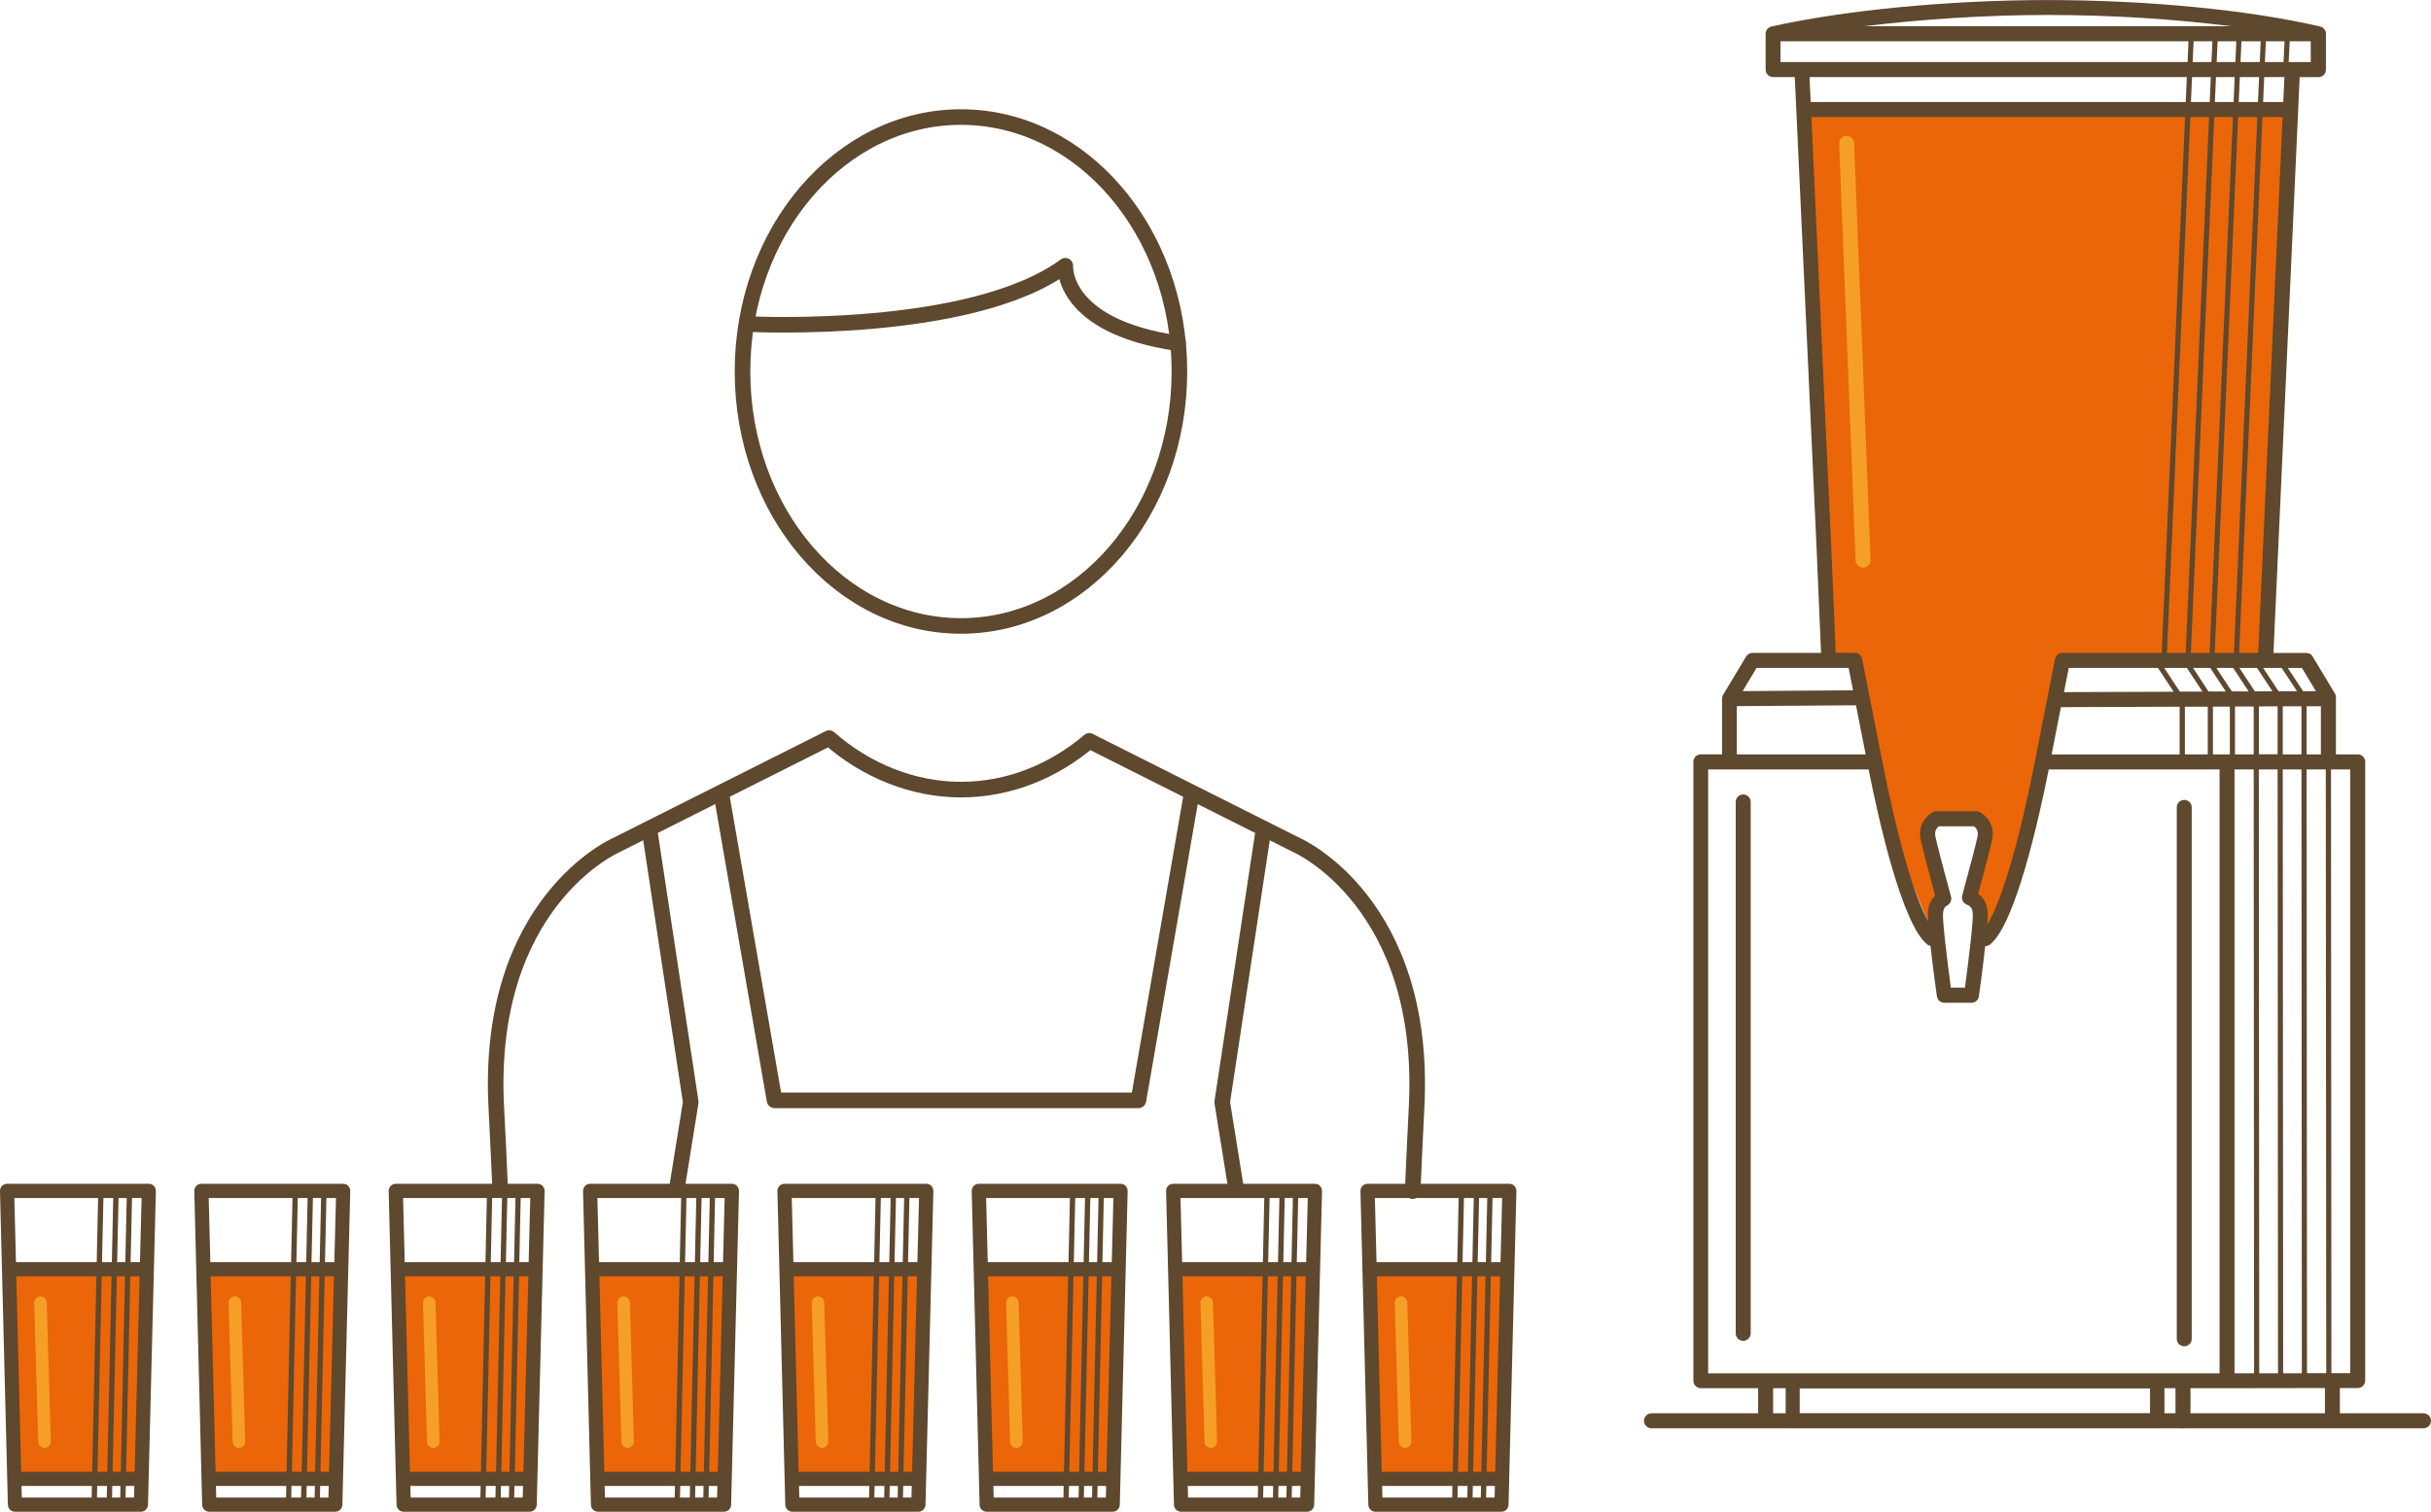 <svg xmlns="http://www.w3.org/2000/svg" id="Ebene_2" data-name="Ebene 2" viewBox="0 0 311.92 193.98"><defs><style> .cls-1 { fill: none; stroke: #5e482e; stroke-linecap: round; stroke-linejoin: round; stroke-width: 2px; } .cls-2 { fill: #f69f26; } .cls-3 { fill: #eb6608; } .cls-4 { fill: #5e482e; } </style></defs><g id="Ebene_1-2" data-name="Ebene 1"><g><polygon class="cls-3" points="176.16 162.96 192.98 162.96 192.31 189.52 176.83 189.52 176.16 162.96"></polygon><path class="cls-2" d="M180.28,185.78c-.43,0-.79-.34-.8-.78l-.52-17.82c-.01-.44.34-.81.78-.83.45,0,.81.34.83.78l.52,17.82c.01.45-.34.82-.78.83h-.02"></path><path class="cls-4" d="M187.16,153.72l-.18,8.24h-10.36l-.21-8.24h10.75ZM192.53,161.96h-1.2l.18-8.24h1.23l-.21,8.24ZM190.68,192.16l.03-1.49h1.1l-.04,1.49h-1.09ZM177.34,190.67h9.02l-.03,1.49h-8.95l-.04-1.49ZM186.4,188.85h-9.11l-.63-25.08h10.28l-.54,25.08ZM188.88,163.77l-.54,25.08h-1.26l.54-25.08h1.26ZM188.92,161.96h-1.26l.18-8.24h1.26l-.18,8.24ZM189.6,161.96l.18-8.24h1.05l-.18,8.24h-1.05ZM188.27,192.16h-1.26l.03-1.49h1.26l-.03,1.49ZM188.98,190.67h1.05l-.03,1.49h-1.05l.03-1.49ZM190.07,188.85h-1.05l.54-25.08h1.05l-.54,25.08ZM191.85,188.85h-1.1l.54-25.08h1.19l-.63,25.08ZM176.49,193.98h16.16c.49,0,.89-.39.91-.89l1.01-40.26c0-.25-.09-.48-.26-.66-.17-.18-.41-.27-.65-.27h-18.19c-.24,0-.48.1-.65.27-.17.17-.26.41-.26.66l1.01,40.26c.01.49.42.89.91.89"></path></g><g><polygon class="cls-3" points="151.22 162.96 168.04 162.96 167.37 189.52 151.89 189.52 151.22 162.96"></polygon><path class="cls-2" d="M155.35,185.78c-.43,0-.79-.34-.8-.78l-.52-17.82c-.01-.44.34-.81.78-.83.45,0,.81.34.83.78l.52,17.82c.01.45-.34.82-.78.83h-.02"></path><path class="cls-4" d="M162.22,153.72l-.18,8.24h-10.36l-.21-8.24h10.75ZM167.59,161.96h-1.2l.18-8.24h1.23l-.21,8.24ZM165.74,192.16l.03-1.49h1.1l-.04,1.49h-1.09ZM152.4,190.67h9.02l-.03,1.49h-8.95l-.04-1.49ZM161.46,188.85h-9.11l-.63-25.08h10.28l-.54,25.08ZM163.94,163.77l-.54,25.08h-1.26l.54-25.08h1.26ZM163.98,161.96h-1.26l.18-8.24h1.26l-.18,8.24ZM164.66,161.96l.18-8.24h1.05l-.18,8.24h-1.05ZM163.33,192.16h-1.26l.03-1.49h1.26l-.03,1.49ZM164.04,190.67h1.05l-.03,1.49h-1.05l.03-1.49ZM165.13,188.85h-1.05l.54-25.08h1.05l-.54,25.08ZM166.91,188.85h-1.1l.54-25.08h1.19l-.63,25.08ZM151.55,193.98h16.16c.49,0,.89-.39.91-.89l1.01-40.26c0-.25-.09-.48-.26-.66-.17-.18-.41-.27-.65-.27h-18.19c-.24,0-.48.1-.65.27-.17.17-.26.41-.26.66l1.01,40.26c.01.49.42.89.91.89"></path></g><g><polygon class="cls-3" points="126.29 162.96 143.1 162.96 142.44 189.52 126.95 189.52 126.29 162.96"></polygon><path class="cls-2" d="M130.41,185.78c-.43,0-.79-.34-.8-.78l-.52-17.82c-.01-.44.34-.81.78-.83.45,0,.81.34.83.78l.52,17.82c.01.45-.34.82-.78.83h-.02"></path><path class="cls-4" d="M137.28,153.72l-.18,8.24h-10.36l-.21-8.24h10.75ZM142.65,161.96h-1.2l.18-8.24h1.23l-.21,8.24ZM140.8,192.16l.03-1.49h1.1l-.04,1.49h-1.09ZM127.46,190.67h9.02l-.03,1.49h-8.95l-.04-1.49ZM136.52,188.85h-9.11l-.63-25.08h10.28l-.54,25.08ZM139,163.77l-.54,25.08h-1.26l.54-25.08h1.26ZM139.04,161.96h-1.26l.18-8.24h1.26l-.18,8.24ZM139.72,161.96l.18-8.24h1.05l-.18,8.24h-1.05ZM138.39,192.16h-1.26l.03-1.49h1.26l-.03,1.49ZM139.1,190.67h1.05l-.03,1.49h-1.05l.03-1.49ZM140.19,188.85h-1.05l.54-25.08h1.05l-.54,25.08ZM141.97,188.85h-1.1l.54-25.08h1.19l-.63,25.08ZM126.61,193.98h16.16c.49,0,.89-.39.91-.89l1.01-40.26c0-.25-.09-.48-.26-.66-.17-.18-.41-.27-.65-.27h-18.19c-.24,0-.48.1-.65.27-.17.17-.26.41-.26.66l1.01,40.26c.01.49.42.89.91.89"></path></g><g><polygon class="cls-3" points="101.35 162.96 118.17 162.96 117.5 189.52 102.02 189.52 101.35 162.96"></polygon><path class="cls-2" d="M105.47,185.78c-.43,0-.79-.34-.8-.78l-.52-17.82c-.01-.44.34-.81.78-.83.45,0,.81.34.83.78l.52,17.82c.01.45-.34.82-.78.83h-.02"></path><path class="cls-4" d="M112.34,153.72l-.18,8.24h-10.36l-.21-8.24h10.75ZM117.71,161.96h-1.2l.18-8.24h1.23l-.21,8.24ZM115.86,192.16l.03-1.49h1.1l-.04,1.49h-1.09ZM102.52,190.67h9.02l-.03,1.49h-8.95l-.04-1.49ZM111.58,188.85h-9.11l-.63-25.08h10.28l-.54,25.08ZM114.06,163.77l-.54,25.08h-1.26l.54-25.08h1.26ZM114.1,161.96h-1.26l.18-8.24h1.26l-.18,8.24ZM114.78,161.96l.18-8.24h1.05l-.18,8.24h-1.05ZM113.45,192.16h-1.26l.03-1.49h1.26l-.03,1.49ZM114.16,190.67h1.05l-.03,1.49h-1.05l.03-1.49ZM115.25,188.85h-1.05l.54-25.08h1.05l-.54,25.08ZM117.03,188.85h-1.1l.54-25.08h1.19l-.63,25.08ZM101.68,193.98h16.16c.49,0,.89-.39.91-.89l1.01-40.26c0-.25-.09-.48-.26-.66-.17-.18-.41-.27-.65-.27h-18.19c-.24,0-.48.1-.65.27-.17.17-.26.41-.26.66l1.01,40.26c.01.49.42.89.91.89"></path></g><g><polygon class="cls-3" points="76.41 162.96 93.23 162.96 92.56 189.52 77.08 189.52 76.41 162.96"></polygon><path class="cls-2" d="M80.53,185.78c-.43,0-.79-.34-.8-.78l-.52-17.82c-.01-.44.34-.81.78-.83.45,0,.81.34.83.78l.52,17.82c.01.45-.34.82-.78.83h-.02"></path><path class="cls-4" d="M87.4,153.72l-.18,8.24h-10.36l-.21-8.24h10.75ZM92.77,161.96h-1.2l.18-8.24h1.23l-.21,8.24ZM90.92,192.16l.03-1.49h1.1l-.04,1.49h-1.09ZM77.58,190.67h9.02l-.03,1.49h-8.95l-.04-1.49ZM86.65,188.85h-9.11l-.63-25.08h10.28l-.54,25.08ZM89.12,163.77l-.54,25.08h-1.26l.54-25.08h1.26ZM89.16,161.96h-1.26l.18-8.24h1.26l-.18,8.24ZM89.84,161.96l.18-8.24h1.05l-.18,8.24h-1.05ZM88.51,192.16h-1.26l.03-1.49h1.26l-.03,1.49ZM89.22,190.67h1.05l-.03,1.49h-1.05l.03-1.49ZM90.31,188.85h-1.05l.54-25.08h1.05l-.54,25.08ZM92.1,188.85h-1.1l.54-25.08h1.19l-.63,25.08ZM76.74,193.98h16.16c.49,0,.89-.39.91-.89l1.01-40.26c0-.25-.09-.48-.26-.66-.17-.18-.41-.27-.65-.27h-18.19c-.24,0-.48.1-.65.27-.17.17-.26.41-.26.66l1.01,40.26c.01.49.42.89.91.89"></path></g><g><polygon class="cls-3" points="51.47 162.96 68.29 162.96 67.62 189.52 52.14 189.52 51.47 162.96"></polygon><path class="cls-2" d="M55.59,185.78c-.43,0-.79-.34-.8-.78l-.52-17.82c-.01-.44.34-.81.78-.83.45,0,.81.34.83.78l.52,17.82c.01.45-.34.82-.78.83h-.02"></path><path class="cls-4" d="M62.47,153.72l-.18,8.24h-10.36l-.21-8.24h10.75ZM67.83,161.96h-1.2l.18-8.24h1.23l-.21,8.24ZM65.98,192.16l.03-1.49h1.1l-.04,1.49h-1.09ZM52.65,190.67h9.02l-.03,1.49h-8.95l-.04-1.49ZM61.71,188.85h-9.11l-.63-25.08h10.28l-.54,25.08ZM64.19,163.77l-.54,25.08h-1.26l.54-25.08h1.26ZM64.23,161.96h-1.26l.18-8.24h1.26l-.18,8.24ZM64.91,161.96l.18-8.24h1.05l-.18,8.24h-1.05ZM63.57,192.16h-1.26l.03-1.49h1.26l-.03,1.49ZM64.28,190.67h1.05l-.03,1.49h-1.05l.03-1.49ZM65.37,188.85h-1.05l.54-25.08h1.05l-.54,25.08ZM67.16,188.85h-1.1l.54-25.08h1.19l-.63,25.08ZM51.8,193.98h16.16c.49,0,.89-.39.91-.89l1.01-40.26c0-.25-.09-.48-.26-.66-.17-.18-.41-.27-.65-.27h-18.19c-.24,0-.48.1-.65.27-.17.17-.26.41-.26.66l1.01,40.26c.01.49.42.89.91.89"></path></g><g><polygon class="cls-3" points="26.53 162.96 43.35 162.96 42.68 189.52 27.2 189.52 26.53 162.96"></polygon><path class="cls-2" d="M30.65,185.78c-.43,0-.79-.34-.8-.78l-.52-17.82c-.01-.44.34-.81.78-.83.45,0,.81.34.83.78l.52,17.82c.01.45-.34.82-.78.83h-.02"></path><path class="cls-4" d="M37.53,153.72l-.18,8.24h-10.36l-.21-8.24h10.75ZM42.9,161.96h-1.2l.18-8.24h1.23l-.21,8.24ZM41.05,192.16l.03-1.49h1.1l-.04,1.49h-1.09ZM27.71,190.67h9.02l-.03,1.49h-8.95l-.04-1.49ZM36.77,188.85h-9.11l-.63-25.08h10.28l-.54,25.08ZM39.25,163.77l-.54,25.08h-1.26l.54-25.08h1.26ZM39.29,161.96h-1.26l.18-8.24h1.26l-.18,8.24ZM39.97,161.96l.18-8.24h1.05l-.18,8.24h-1.05ZM38.63,192.16h-1.26l.03-1.49h1.26l-.03,1.49ZM39.35,190.67h1.05l-.03,1.49h-1.05l.03-1.49ZM40.44,188.85h-1.05l.54-25.08h1.05l-.54,25.08ZM42.22,188.85h-1.1l.54-25.08h1.19l-.63,25.08ZM26.86,193.98h16.16c.49,0,.89-.39.91-.89l1.01-40.26c0-.25-.09-.48-.26-.66-.17-.18-.41-.27-.65-.27h-18.19c-.24,0-.48.1-.65.27-.17.17-.26.41-.26.66l1.01,40.26c.01.49.42.89.91.89"></path></g><g><polygon class="cls-3" points="1.59 162.96 18.41 162.96 17.74 189.52 2.26 189.52 1.59 162.96"></polygon><path class="cls-2" d="M5.71,185.78c-.43,0-.79-.34-.8-.78l-.52-17.82c-.01-.44.34-.81.78-.83.45,0,.81.34.83.78l.52,17.82c.01.45-.34.82-.78.83h-.02"></path><path class="cls-4" d="M12.59,153.72l-.18,8.24H2.05l-.21-8.24h10.75ZM17.96,161.96h-1.2l.18-8.24h1.23l-.21,8.24ZM16.11,192.16l.03-1.49h1.1l-.04,1.49h-1.09ZM2.77,190.67h9.02l-.03,1.49H2.8l-.04-1.49ZM11.83,188.85H2.72l-.63-25.08h10.28l-.54,25.08ZM14.31,163.77l-.54,25.08h-1.26l.54-25.08h1.26ZM14.35,161.96h-1.26l.18-8.24h1.26l-.18,8.24ZM15.03,161.96l.18-8.24h1.05l-.18,8.24h-1.05ZM13.7,192.16h-1.26l.03-1.49h1.26l-.03,1.49ZM14.41,190.67h1.05l-.03,1.49h-1.05l.03-1.49ZM15.5,188.85h-1.05l.54-25.08h1.05l-.54,25.08ZM17.28,188.85h-1.1l.54-25.08h1.19l-.63,25.08ZM1.92,193.98h16.16c.49,0,.89-.39.91-.89l1.01-40.26c0-.25-.09-.48-.26-.66-.17-.18-.41-.27-.65-.27H.91c-.24,0-.48.1-.65.27-.17.17-.26.41-.26.66l1.01,40.26c.01.49.42.89.91.89"></path></g><path class="cls-3" d="M232.01,14.05h61.28l-2.84,70.56-25.81.13-5.36,25.12s-3.84,9.9-4.19,10.23c-.35.34-.67-2.93-1.01-3.52-.34-.59-1.09-1.27-1.09-1.27,0,0,1.79-7.28,1.75-8.5-.05-1.22-1.58-1.74-1.58-1.74h-4.27s-1.67,1.88-1.3,3.35c.37,1.47,1.82,6.45,1.82,6.45,0,0-1.45,1.21-1.26,2.44.2,1.22.2,3.13.2,3.13,0,0-3.49-7.4-5.2-13.75-1.71-6.35-4.76-21.96-4.76-21.96l-3.42-.2-2.95-70.48Z"></path><path class="cls-2" d="M239.05,72.84c-.51,0-.94-.41-.96-.92l-2.11-53.49c-.02-.53.39-.98.92-1,.52-.02.98.39,1,.92l2.11,53.49c.02.53-.39.98-.92,1h-.04"></path><path class="cls-4" d="M223.67,101.94c-.53,0-.96.43-.96.96v68.19c0,.53.43.96.96.96s.96-.43.96-.96v-68.19c0-.53-.43-.96-.96-.96"></path><path class="cls-4" d="M280.26,172.75c.53,0,.96-.43.96-.96v-68.19c0-.53-.43-.96-.96-.96s-.96.43-.96.96v68.19c0,.53.43.96.96.96"></path><path class="cls-4" d="M303.48,97.76c0-.53-.43-.96-.96-.96h-2.8v-7.15s0-.05,0-.07c.02-.2-.02-.4-.13-.59l-2.85-4.74s0-.01-.01-.02c-.02-.03-.04-.06-.06-.09-.02-.02-.03-.05-.05-.06-.02-.02-.05-.04-.07-.06-.02-.02-.05-.04-.07-.06-.03-.02-.05-.03-.08-.05-.03-.02-.05-.03-.08-.04-.03-.01-.06-.02-.09-.03-.03,0-.06-.02-.09-.03-.03,0-.06-.01-.09-.01-.03,0-.07-.01-.1-.01,0,0-.02,0-.02,0h-4.22l3.36-73.89h2.41c.53,0,.96-.43.96-.96v-4.59s0-.05,0-.07c0-.04,0-.07-.01-.11,0-.03-.02-.06-.02-.09,0-.03-.02-.06-.03-.09-.01-.03-.03-.06-.05-.09-.01-.03-.03-.05-.04-.08-.02-.03-.04-.05-.06-.08-.02-.02-.04-.05-.06-.07-.02-.02-.05-.04-.07-.06-.02-.02-.05-.04-.07-.06-.03-.02-.06-.03-.09-.05-.03-.01-.05-.03-.08-.04-.03-.02-.07-.03-.11-.04-.02,0-.04-.02-.06-.02,0,0-.02,0-.02,0h0c-9.11-2.13-22.18-3.39-34.97-3.39s-26.18,1.33-35.39,3.39c0,0,0,0,0,0,0,0,0,0-.01,0-.02,0-.04.01-.06.02-.04.01-.08.02-.11.04-.03.01-.05.03-.08.04-.03.02-.06.03-.08.05-.03.02-.05.04-.08.06-.02.02-.05.04-.07.06-.02.02-.04.05-.06.07-.02.02-.04.05-.06.07-.02.03-.03.05-.04.08-.02.03-.03.05-.04.08s-.02.06-.03.09-.02.06-.03.09c0,.04,0,.08-.01.12,0,.02,0,.05,0,.07v4.59c0,.53.43.96.96.96h2.78l2.79,60.28.58,13.61h-8.79c-.34,0-.65.18-.83.47l-2.94,4.9s0,.02-.02.03c-.03.05-.05.11-.07.17,0,.02-.01.04-.02.06-.02.07-.03.14-.03.22,0,0,0,.01,0,.02v7.15h-2.72c-.53,0-.96.43-.96.96v79.41c0,.53.43.96.96.96h7.35v4.05c0,.53.43.96.96.96s.96-.43.96-.96v-4.05h1.61v4.17c0,.51.41.91.91.91h46.78c.51,0,.91-.41.91-.91v-4.17h1.42v4.17c0,.53.43.96.96.96s.96-.43.96-.96v-4.17h4.7c.07,0,.14,0,.21-.02.07.02.14.02.21.02l12.13-.02v4.07c0,.53.43.96.96.96s.96-.43.96-.96v-4.07h2.29c.53,0,.96-.43.96-.97v-79.28s0-.04,0-.06,0-.04,0-.06M275.87,181.39h-44.95v-3.23h44.95v3.23ZM283.94,96.8v-6.13h2.17s0,6.13,0,6.13h-2.17ZM283.87,5.3l-.12,2.66h-2.41l.12-2.66h2.41ZM290.61,7.96l.12-2.66h2.4l-.13,2.66h-2.39ZM292.76,85.71l1.97,2.99h-2.37s-1.97-2.99-1.97-2.99h2.37ZM295.36,85.71l1.79,2.98h-1.64s-1.97-2.98-1.97-2.98h1.81ZM283.38,88.74l-1.99-3.03h2.21l1.99,3.02h-2.2ZM286.54,85.71l1.98,3.01h-2.15s-1.99-3.01-1.99-3.01h2.15ZM281.11,83.78l3.22-73.89h2.4l-3.22,73.89h-2.4ZM289.17,90.65s0,0,0,0v6.15s-2.4,0-2.4,0v-6.14h2.4ZM289.83,90.65h0s2.41-.02,2.41-.02v6.16s-2.4,0-2.4,0v-6.15ZM292.9,90.63h2.4s0,6.17,0,6.17h-2.4v-6.17ZM289.6,85.71l1.98,3h-2.26s-1.98-3-1.98-3h2.27ZM284.17,83.78l3.22-73.89h2.47l-3.22,73.89h-2.47ZM287.48,7.96l.12-2.66h2.47l-.12,2.66h-2.47ZM286.82,7.96h-2.4l.12-2.66h2.4l-.12,2.66ZM283.67,9.89l-3.22,73.89h-2.41l3.22-73.89h2.41ZM280.6,85.71l2,3.03h-2.91s-2-3.03-2-3.03h2.92ZM276.89,85.71l2.01,3.05-14.07.05.61-3.1h11.45ZM264.44,90.74l15.23-.06v6.11s0,0,0,.02h-16.43l1.19-6.06ZM280.34,96.79v-6.11h2.94s0,6.12,0,6.12h-2.94s0-.01,0-.02M286.71,98.73h2.46l.05,77.48h-2.51s0-77.48,0-77.48ZM289.83,98.73h2.41l.05,77.48h-2.41s-.05-77.48-.05-77.48ZM292.9,98.73h2.4l.05,77.48h-2.4s-.05-77.48-.05-77.48ZM295.96,98.73h2.46l.06,77.47h-2.47s-.05-77.47-.05-77.47ZM295.96,96.8v-6.18s1.83,0,1.83,0v6.18h-1.83ZM289.75,83.78h-2.45l3.22-73.89h2.59l-3.36,73.89ZM296.49,7.96h-2.83l.13-2.66h2.7v2.66ZM286.3,3.37h-47.15c7.41-.91,15.79-1.45,23.53-1.45,8.14,0,16.38.52,23.62,1.45M228.44,5.3h52.36l-.11,2.66h-52.24v-2.66ZM234.96,70.09l-2.78-60.2h48.41l-3.22,73.89h-12.74c-.46,0-.86.32-.95.78l-2.67,13.58c-1.96,9.97-4.23,17.61-6.03,20.5.05-.73.08-1.3.05-1.62-.09-1.05-.48-1.81-1.21-2.33.76-2.8,1.62-6.04,1.81-7.06.36-1.87-.9-3.06-1.62-3.43-.14-.07-.29-.11-.44-.11h-5.09c-.15,0-.31.04-.44.11-.72.37-1.98,1.56-1.62,3.43.2,1.05,1.1,4.42,1.88,7.3-.54.51-.84,1.19-.92,2.08-.02.25-.01.68.02,1.22-1.76-3.15-3.92-10.56-5.8-20.1l-2.67-13.58c-.09-.45-.48-.78-.95-.78h-2.44l-.58-13.7ZM252.33,116.06c.49.2.73.42.79,1.13.09.96-.53,6.05-1,9.54h-1.81c-.47-3.5-1.09-8.59-1-9.54.06-.7.3-.88.56-1.03.39-.21.58-.67.47-1.1-1.13-4.13-1.86-6.98-2.02-7.79-.13-.67.23-1.06.45-1.24h4.52c.23.18.58.58.46,1.24-.16.82-.86,3.53-1.98,7.64-.13.47.11.96.56,1.14M225.38,85.71h11.82l.56,2.87-14.16.1,1.78-2.97ZM222.85,90.61l15.29-.11,1.24,6.3h-16.53v-6.19ZM284.79,176.22h-65.62v-77.49h20.59c1.2,6.07,4.26,19.9,7.54,22.47.12.09.26.14.4.17.31,2.79.74,5.91.82,6.47.07.48.47.83.95.83h3.49c.48,0,.89-.35.95-.83.08-.55.51-3.66.81-6.44,0,0,0,0,.02,0,.21,0,.42-.07.59-.2,3.28-2.57,6.34-16.4,7.54-22.47h21.92v77.49ZM299.14,176.2l-.05-77.47h2.47v77.47h-2.42Z"></path><path class="cls-4" d="M310.96,183.27h-99.06c-.53,0-.96-.43-.96-.96s.43-.96.96-.96h99.06c.53,0,.96.43.96.96s-.43.96-.96.96"></path><rect class="cls-4" x="232.01" y="13.09" width="61.28" height="1.93"></rect><g><polyline class="cls-1" points="83.36 106.64 88.63 141.42 86.86 152.44"></polyline><polyline class="cls-1" points="152.88 101.94 146.07 141.19 122.73 141.19 122.73 141.19 99.38 141.19 92.57 101.94"></polyline><polyline class="cls-1" points="162.09 106.64 156.82 141.42 158.59 152.44"></polyline><ellipse class="cls-1" cx="123.3" cy="47.67" rx="28.03" ry="32.65"></ellipse><path class="cls-1" d="M181.26,152.84c.13-3.19.3-6.76.5-10.73,1.37-26.32-15.33-33.64-15.33-33.64l-26.66-13.4c-4.63,3.92-10.32,6.25-16.48,6.25s-12.2-2.46-16.9-6.61c-12.81,6.44-27.38,13.76-27.38,13.76,0,0-16.71,7.32-15.33,33.64.2,3.81.36,7.24.49,10.33"></path><path class="cls-1" d="M96.24,41.59s28.32,1.43,40.45-7.49c0,0-.58,7.78,14.47,9.95"></path></g></g></svg>